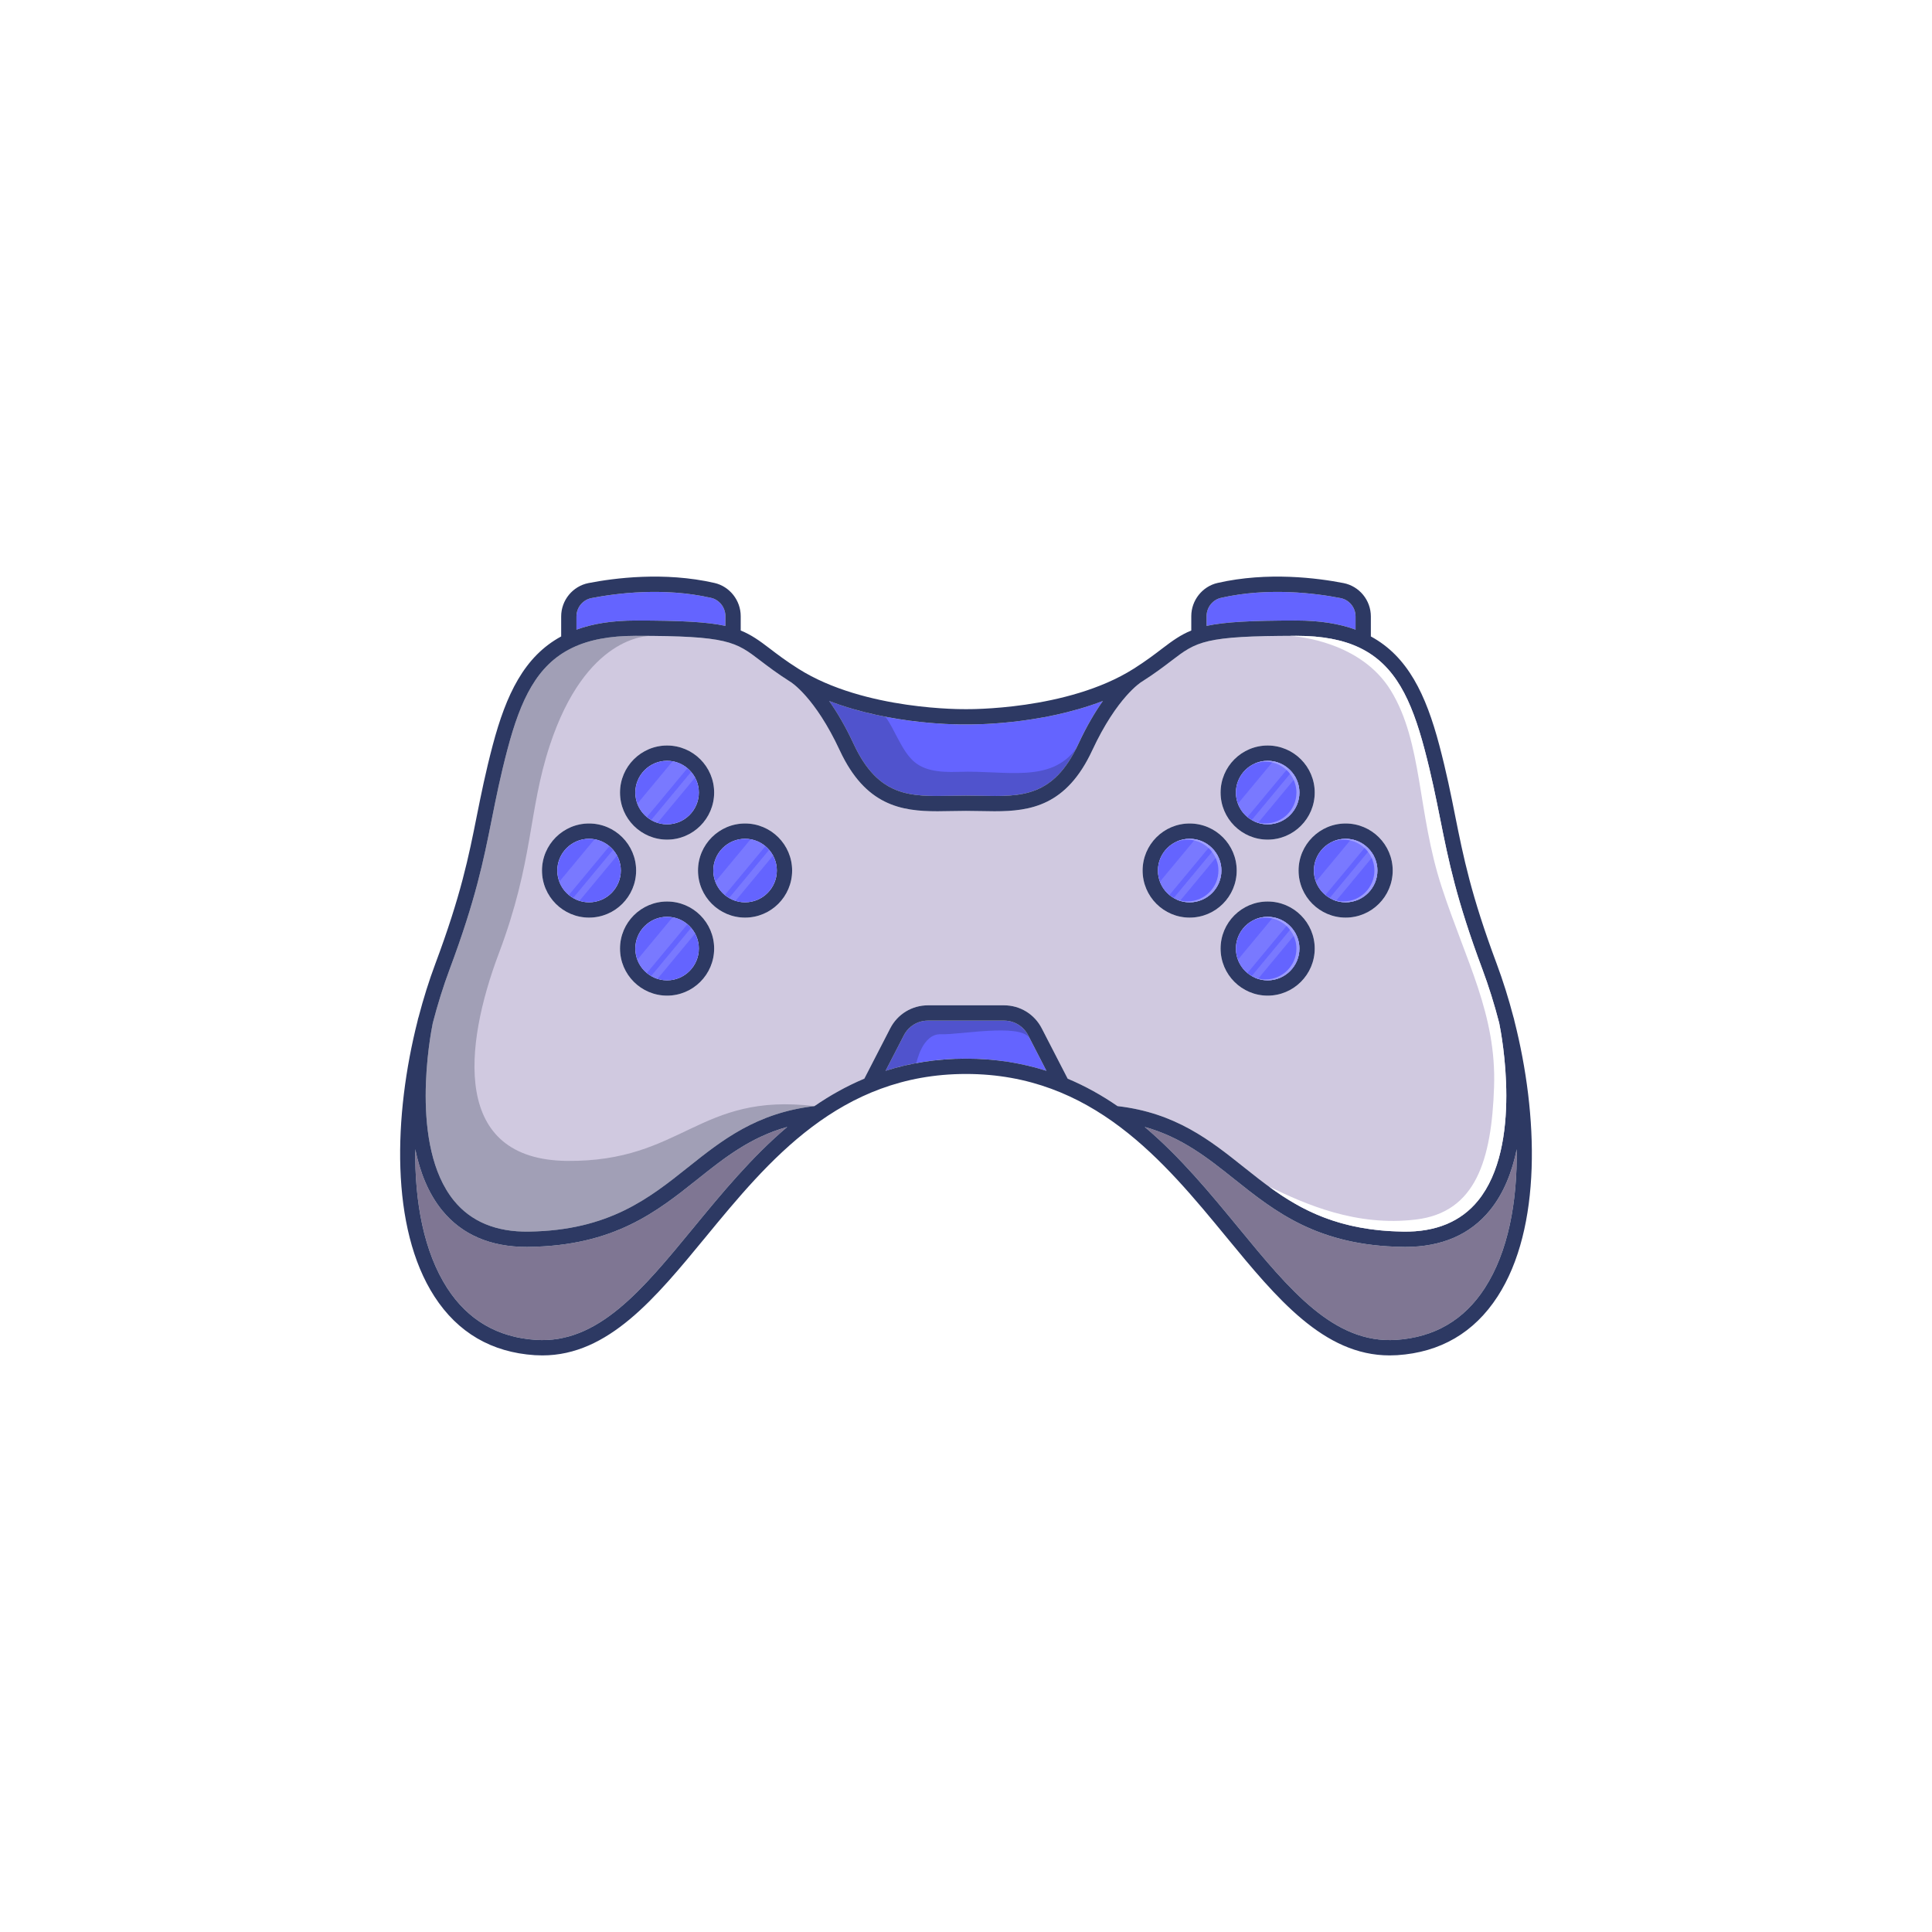 <?xml version="1.0" encoding="utf-8"?>
<!-- Generator: Adobe Illustrator 25.4.1, SVG Export Plug-In . SVG Version: 6.00 Build 0)  -->
<svg version="1.1" xmlns="http://www.w3.org/2000/svg" xmlns:xlink="http://www.w3.org/1999/xlink" x="0px" y="0px"
	 viewBox="0 0 5000 5000" style="enable-background:new 0 0 5000 5000;" xml:space="preserve">
<style type="text/css">
	.st0{fill:#FFFFFF;}
	.st1{fill:#D0C9E0;}
	.st2{fill:#7F7693;}
	.st3{fill:#6464FF;}
	.st4{fill:#2D3963;}
	.st5{opacity:0.67;fill:#8383FF;}
	.st6{opacity:0.67;fill:#B5B5FF;}
	.st7{opacity:0.25;fill:#162138;}
	.st8{fill:#B2ADBE;}
	.st9{fill:#A2A2FF;}
	.st10{fill:#C1C1FF;}
	.st11{fill:#E3DFEC;}
	.st12{fill:#FD3D6C;}
	.st13{fill:#BE2E51;}
	.st14{opacity:0.39;fill:#51DBFF;}
	.st15{opacity:0.46;fill:#FFFFFF;}
	.st16{fill:#615878;}
	.st17{fill:#8175A0;}
	.st18{fill:#F6F4F9;}
	.st19{fill:#B3ACC6;}
</style>
<g id="bg">
	<rect class="st0" width="5000" height="5000"/>
</g>
<g id="main">
	<g>
		<path class="st1" d="M3879.92,2647.51c-12.58-48.72-27.33-95.66-43.57-139.24c-67.54-180.73-87.74-281.74-109.13-388.69
			c-10.99-54.76-22.28-111.51-40.6-180.73c-34.07-128.74-76.15-217.47-165.97-261.44c-0.69-0.3-1.39-0.69-1.98-0.99
			c-42.58-20.4-95.76-30.9-163.7-30.9c-5.74,0-11.39,0-16.84,0.1h-0.89c-222.12,0.69-242.43,16.14-305.61,64.47
			c-19.11,14.56-42.78,32.68-76.25,53.97c-0.3,0.1-0.5,0.2-0.69,0.4c-1.19,0.69-63.58,39.02-128.05,177.66
			c-66.45,142.8-159.34,157.46-252.73,157.46c-12.08,0-24.06-0.3-36.15-0.5c-12.48-0.3-25.05-0.49-37.73-0.49
			c-12.77,0-25.35,0.2-37.83,0.49c-11.98,0.2-24.06,0.5-36.05,0.5c-93.48,0-186.38-14.66-252.82-157.46
			c-63.97-137.65-125.77-176.37-127.85-177.66c-0.3-0.1-0.59-0.3-0.79-0.4c-33.47-21.29-57.24-39.41-76.35-53.97c0,0-0.1,0-0.2-0.1
			c-60.8-46.54-82.1-62.59-283.03-64.27c0,0-0.2,0-0.59,0c-12.48-0.1-25.55-0.2-39.41-0.2c-67.94,0-121.11,10.5-163.7,30.9
			c-0.69,0.3-1.29,0.69-1.98,0.99c-89.82,43.97-131.91,132.7-165.97,261.44c-18.32,69.22-29.71,125.87-40.6,180.73
			c-21.39,106.95-41.59,207.96-109.13,388.69c-16.34,43.67-31,90.61-43.67,139.34c-6.44,31.69-60.8,317.59,54.76,459.6
			c44.27,54.37,109.43,81.5,193.8,80.12c206.78-2.87,311.25-86.16,412.26-166.67c86.95-69.32,176.87-140.82,326.9-158.05
			c40.01-27.53,82.79-51.59,129.14-71.1l67.04-130.23c18.32-35.65,54.07-58.13,93.88-59.42h0.49c1.09-0.1,2.18-0.1,3.27-0.1h196.87
			c41.3,0,78.63,22.78,97.55,59.52l67.14,130.32c46.25,19.41,89.03,43.47,129.04,71.01c150.13,17.23,240.05,88.73,326.9,158.05
			c20.99,16.74,42.19,33.67,64.47,49.91c0.1,0,0.1,0.1,0.2,0.1c84.47,61.79,184,114.38,347.7,116.66
			c84.27,1.39,149.54-25.75,193.7-80.12C3940.92,2965.1,3886.26,2678.7,3879.92,2647.51z M2050.03,2252.97
			c0,67.24-54.66,121.81-121.81,121.81c-67.14,0-121.81-54.57-121.81-121.81c0-67.14,54.66-121.81,121.81-121.81
			C1995.37,2131.16,2050.03,2185.83,2050.03,2252.97z M1402.67,2252.97c0-61.7,46.25-112.89,105.86-120.72
			c5.25-0.69,10.5-1.09,15.94-1.09c67.24,0,121.81,54.66,121.81,121.81c0,67.24-54.57,121.81-121.81,121.81
			c-20.5,0-39.81-5.05-56.74-14.16C1429.11,2340.32,1402.67,2299.71,1402.67,2252.97z M1726.4,2333.09
			c67.14,0,121.81,54.57,121.81,121.81c0,67.14-54.66,121.81-121.81,121.81c-67.24,0-121.81-54.67-121.81-121.81
			C1604.6,2387.65,1659.16,2333.09,1726.4,2333.09z M1726.4,1929.34c67.14,0,121.81,54.66,121.81,121.81
			c0,67.14-54.66,121.81-121.81,121.81c-67.24,0-121.81-54.67-121.81-121.81C1604.6,1984,1659.16,1929.34,1726.4,1929.34z
			 M3280.68,1929.34c67.14,0,121.81,54.66,121.81,121.81c0,67.14-54.66,121.81-121.81,121.81c-67.24,0-121.81-54.67-121.81-121.81
			C3158.88,1984,3213.44,1929.34,3280.68,1929.34z M2957.05,2252.97c0-67.14,54.57-121.81,121.71-121.81
			c67.24,0,121.81,54.66,121.81,121.81c0,67.24-54.57,121.81-121.81,121.81C3011.62,2374.78,2957.05,2320.21,2957.05,2252.97z
			 M3280.68,2576.7c-67.24,0-121.81-54.67-121.81-121.81c0-67.24,54.57-121.81,121.81-121.81c67.14,0,121.81,54.57,121.81,121.81
			C3402.49,2522.04,3347.83,2576.7,3280.68,2576.7z M3482.51,2374.78c-67.14,0-121.81-54.57-121.81-121.81
			c0-67.14,54.66-121.81,121.81-121.81c67.14,0,121.81,54.66,121.81,121.81C3604.32,2320.21,3549.65,2374.78,3482.51,2374.78z"/>
		<path class="st2" d="M3925.27,2974.11c1.58,136.66-21.98,265.6-82.79,359.68c-53.28,82.39-130.42,127.35-229.16,133.79
			c-161.02,10.6-275.3-128.74-407.91-290.06c-73.18-88.93-150.53-183.01-242.92-261.04c95.86,26.84,162.41,79.72,231.93,135.18
			c106.26,84.67,216.08,172.21,436.43,175.28c1.98,0,3.96,0.1,5.94,0.1c94.28,0,167.96-31.89,219.15-94.87
			C3892.2,3087.7,3913.49,3031.94,3925.27,2974.11z"/>
		<path class="st2" d="M2037.46,2916.47c-92.3,78.04-169.74,172.11-242.82,261.04c-132.7,161.32-246.98,300.56-407.91,290.06
			c-98.83-6.44-175.88-51.4-229.16-133.79c-60.8-94.08-84.47-223.02-82.89-359.68c11.88,57.83,33.18,113.59,69.32,158.05
			c51.2,62.98,124.98,94.87,219.15,94.87c1.98,0,3.96-0.1,5.94-0.1c220.34-3.07,330.27-90.61,436.43-175.28
			C1875.15,2996.19,1941.7,2943.31,2037.46,2916.47z"/>
		<path class="st3" d="M3508.16,1595.41v34.07c-42.29-15.45-92.59-23.57-153.2-23.57c-117.85,0-185.29,3.66-232.33,13.86v-25.25
			c0-22.48,15.65-42.38,37.24-47.24c123-28.03,246.68-11.69,309.47,0.59C3491.82,1552.23,3508.16,1572.24,3508.16,1595.41z"/>
		<path class="st3" d="M2854.16,1814.17c-19.81,27.93-41.59,64.27-63.38,111.21c-1.88,3.96-3.76,7.92-5.64,11.69v0.1
			c-63.38,125.97-144.68,124.38-246.59,122.3c-12.68-0.3-25.55-0.49-38.52-0.49s-25.85,0.2-38.62,0.49
			c-104.97,2.08-187.96,3.76-252.13-134.09c-21.79-46.94-43.57-83.28-63.38-111.21c48.82,18.82,99.13,31.79,145.87,40.8
			c109.63,21.09,200.04,20,208.26,19.81C2512.21,1875.07,2690.96,1877.05,2854.16,1814.17z"/>
		<path class="st3" d="M1877.33,1594.52v25.25c-46.94-10.2-114.48-13.86-232.23-13.86c-60.61,0-110.91,8.12-153.2,23.57v-34.07
			c0-23.17,16.34-43.18,38.82-47.53c62.79-12.28,186.47-28.62,309.47-0.59C1861.68,1552.13,1877.33,1572.04,1877.33,1594.52z"/>
		<path class="st3" d="M2708.09,2771.2c-62.78-19.9-131.61-31.39-208.06-31.39c-45.36,0-88.14,4.06-128.44,11.49
			c-27.73,5.05-54.17,11.78-79.72,19.9l47.34-91.8c12.08-23.47,35.95-38.03,62.39-38.03h196.87c26.34,0,50.31,14.56,62.39,38.03
			l3.17,6.24l0.1,0.1L2708.09,2771.2z"/>
		<g>
			<path class="st4" d="M3919.13,2641.47c-0.59-2.77-0.99-4.75-1.19-5.45c-0.2-1.19-0.59-2.18-0.99-3.17
				c-12.67-48.43-27.33-95.07-43.47-138.44c-66.45-177.76-86.35-277.28-107.45-382.65c-10.99-55.36-22.48-112.6-41.1-183.11
				c-34.76-131.31-81.5-229.65-177.16-281.54v-51.69c0-42.09-29.81-78.43-70.91-86.45c-65.85-12.87-195.68-30.01-325.81-0.3
				c-39.41,8.91-68.03,45.06-68.03,85.86v37.24c-27.13,10.99-48.33,26.14-75.46,46.84c-19.41,14.85-41.39,31.59-73.28,51.89
				c-0.3,0.1-0.5,0.3-0.69,0.4c-171.12,108.14-430.58,104.38-433.16,104.38c-0.2-0.1-0.3,0-0.5,0h-0.3
				c-2.67,0-261.84,3.96-433.16-104.38c-0.3-0.1-0.5-0.3-0.69-0.4c-31.99-20.3-53.97-37.04-73.38-51.89
				c-27.04-20.7-48.23-35.85-75.46-46.84v-37.24c0-40.8-28.62-76.95-67.93-85.86c-130.13-29.71-260.05-12.58-325.91,0.3
				c-41,8.02-70.81,44.37-70.81,86.45v51.69c-95.66,51.89-142.41,150.23-177.17,281.54c-18.62,70.51-30.11,127.75-41.2,183.11
				c-20.99,105.37-40.9,204.89-107.35,382.65c-16.24,43.37-30.8,89.92-43.47,138.34c-0.4,0.99-0.79,2.08-1.09,3.27
				c-0.1,0.79-0.59,2.67-1.19,5.55c-62.19,244.7-71.4,536.15,43.47,713.71c60.41,93.48,147.85,144.58,259.86,151.91
				c6.54,0.4,13.07,0.59,19.51,0.59c170.63,0,292.63-148.35,421.57-305.11c163.1-198.36,347.99-423.26,674.79-423.26
				s511.69,224.9,674.79,423.26c128.94,156.77,250.94,305.11,421.57,305.11c6.44,0,12.87-0.2,19.51-0.59
				c111.9-7.33,199.35-58.43,259.86-151.91C3990.63,3177.62,3981.32,2886.17,3919.13,2641.47z M3122.63,1594.52
				c0-22.48,15.65-42.38,37.24-47.24c123-28.03,246.68-11.69,309.47,0.59c22.48,4.36,38.82,24.36,38.82,47.53v34.07
				c-42.29-15.45-92.59-23.57-153.2-23.57c-117.85,0-185.29,3.66-232.33,13.86V1594.52z M2500.03,1874.77
				c12.18,0.3,190.93,2.28,354.13-60.61c-19.81,27.93-41.59,64.27-63.38,111.21c-64.17,137.85-147.26,136.27-252.23,134.09
				c-12.68-0.3-25.55-0.49-38.52-0.49s-25.85,0.2-38.62,0.49c-104.97,2.08-187.96,3.76-252.13-134.09
				c-21.79-46.94-43.57-83.28-63.38-111.21C2309.3,1877.15,2488.34,1875.07,2500.03,1874.77z M1491.9,1595.41
				c0-23.17,16.34-43.18,38.82-47.53c62.79-12.28,186.47-28.62,309.47-0.59c21.49,4.85,37.14,24.76,37.14,47.24v25.25
				c-46.94-10.2-114.48-13.86-232.23-13.86c-60.61,0-110.91,8.12-153.2,23.57V1595.41z M1794.64,3177.52
				c-132.7,161.32-246.98,300.56-407.91,290.06c-98.83-6.44-175.88-51.4-229.16-133.79c-60.8-94.08-84.47-223.02-82.89-359.68
				c11.88,57.83,33.18,113.59,69.32,158.05c51.2,62.98,124.98,94.87,219.15,94.87c1.98,0,3.96-0.1,5.94-0.1
				c220.34-3.07,330.27-90.61,436.43-175.28c69.62-55.46,136.17-108.34,231.93-135.18
				C1945.16,2994.51,1867.72,3088.59,1794.64,3177.52z M2500.03,2739.8c-76.45,0-145.38,11.49-208.16,31.39l47.34-91.8
				c12.08-23.47,35.95-38.03,62.39-38.03h196.87c26.34,0,50.31,14.56,62.39,38.03l47.24,91.8
				C2645.31,2751.29,2576.48,2739.8,2500.03,2739.8z M2763.15,2791.6l-67.14-130.32c-18.92-36.74-56.25-59.52-97.55-59.52h-196.87
				c-41.3,0-78.73,22.78-97.64,59.52l-67.04,130.23c-46.35,19.51-89.13,43.57-129.14,71.1c-150.03,17.23-239.95,88.73-326.9,158.05
				c-101.01,80.51-205.49,163.8-412.26,166.67c-84.37,1.39-149.54-25.75-193.8-80.12c-115.57-142.01-61.2-427.91-54.76-459.6
				c12.68-48.72,27.33-95.66,43.67-139.34c67.54-180.73,87.74-281.74,109.13-388.69c10.89-54.86,22.28-111.51,40.6-180.73
				c34.07-128.74,76.15-217.47,165.97-261.44c0.69-0.3,1.29-0.69,1.98-0.99c42.58-20.4,95.76-30.9,163.7-30.9
				c238.76,0,258.37,14.95,323.23,64.57c19.11,14.56,42.88,32.68,76.35,53.97c0.2,0.1,0.49,0.3,0.79,0.4
				c2.08,1.29,63.87,40.01,127.85,177.66c66.45,142.8,159.34,157.46,252.82,157.46c11.98,0,24.06-0.3,36.05-0.5
				c12.48-0.3,25.05-0.49,37.83-0.49c12.68,0,25.25,0.2,37.73,0.49c12.08,0.2,24.06,0.5,36.15,0.5
				c93.39,0,186.28-14.66,252.73-157.46c64.47-138.64,126.86-176.97,128.05-177.66c0.2-0.2,0.4-0.3,0.69-0.4
				c33.47-21.29,57.14-39.41,76.25-53.97c64.86-49.61,84.47-64.57,323.33-64.57c67.93,0,121.11,10.5,163.7,30.9
				c0.59,0.3,1.29,0.69,1.98,0.99c89.82,43.97,131.91,132.7,165.97,261.44c18.32,69.22,29.61,125.97,40.6,180.73
				c21.39,106.95,41.59,207.96,109.13,388.69c16.24,43.57,31,90.51,43.57,139.24c6.34,31.19,61,317.59-54.76,459.7
				c-44.17,54.37-109.43,81.5-193.7,80.12c-206.87-2.87-311.25-86.16-412.36-166.67c-86.85-69.32-176.77-140.82-326.9-158.05
				C2852.18,2835.07,2809.4,2811.01,2763.15,2791.6z M3842.48,3333.79c-53.28,82.39-130.42,127.35-229.16,133.79
				c-161.02,10.6-275.3-128.74-407.91-290.06c-73.18-88.93-150.53-183.01-242.92-261.04c95.86,26.84,162.41,79.72,231.93,135.18
				c106.26,84.67,216.08,172.21,436.43,175.28c1.98,0,3.96,0.1,5.94,0.1c94.28,0,167.96-31.89,219.15-94.87
				c36.24-44.46,57.54-100.22,69.32-158.05C3926.86,3110.77,3903.29,3239.71,3842.48,3333.79z"/>
			<path class="st4" d="M3280.68,1929.34c-67.24,0-121.81,54.66-121.81,121.81c0,67.14,54.57,121.81,121.81,121.81
				c67.14,0,121.81-54.67,121.81-121.81C3402.49,1984,3347.83,1929.34,3280.68,1929.34z M3280.68,2133.34
				c-45.36,0-82.2-36.84-82.2-82.2c0-45.26,36.84-82.2,82.2-82.2c45.26,0,82.19,36.94,82.19,82.2
				C3362.88,2096.5,3325.94,2133.34,3280.68,2133.34z"/>
			<path class="st4" d="M3280.68,2333.09c-67.24,0-121.81,54.57-121.81,121.81c0,67.14,54.57,121.81,121.81,121.81
				c67.14,0,121.81-54.67,121.81-121.81C3402.49,2387.65,3347.83,2333.09,3280.68,2333.09z M3280.68,2537.09
				c-45.36,0-82.2-36.94-82.2-82.2c0-45.36,36.84-82.2,82.2-82.2c45.26,0,82.19,36.84,82.19,82.2
				C3362.88,2500.15,3325.94,2537.09,3280.68,2537.09z"/>
			<path class="st4" d="M3482.51,2131.16c-67.14,0-121.81,54.66-121.81,121.81c0,67.24,54.66,121.81,121.81,121.81
				c67.14,0,121.81-54.57,121.81-121.81C3604.32,2185.83,3549.65,2131.16,3482.51,2131.16z M3482.51,2335.17
				c-45.36,0-82.2-36.84-82.2-82.2c0-45.26,36.84-82.2,82.2-82.2s82.2,36.94,82.2,82.2
				C3564.7,2298.33,3527.86,2335.17,3482.51,2335.17z"/>
			<path class="st4" d="M3078.76,2131.16c-67.14,0-121.71,54.66-121.71,121.81c0,67.24,54.57,121.81,121.71,121.81
				c67.24,0,121.81-54.57,121.81-121.81C3200.57,2185.83,3146,2131.16,3078.76,2131.16z M3078.76,2335.17
				c-45.26,0-82.1-36.84-82.1-82.2c0-45.26,36.84-82.2,82.1-82.2c45.36,0,82.2,36.94,82.2,82.2
				C3160.96,2298.33,3124.12,2335.17,3078.76,2335.17z"/>
			<path class="st4" d="M1726.4,1929.34c-67.24,0-121.81,54.66-121.81,121.81c0,67.14,54.57,121.81,121.81,121.81
				c67.14,0,121.81-54.67,121.81-121.81C1848.21,1984,1793.55,1929.34,1726.4,1929.34z M1726.4,2133.34
				c-45.36,0-82.2-36.84-82.2-82.2c0-45.26,36.84-82.2,82.2-82.2c45.26,0,82.2,36.94,82.2,82.2
				C1808.6,2096.5,1771.66,2133.34,1726.4,2133.34z"/>
			<path class="st4" d="M1726.4,2333.09c-67.24,0-121.81,54.57-121.81,121.81c0,67.14,54.57,121.81,121.81,121.81
				c67.14,0,121.81-54.67,121.81-121.81C1848.21,2387.65,1793.55,2333.09,1726.4,2333.09z M1726.4,2537.09
				c-45.36,0-82.2-36.94-82.2-82.2c0-45.36,36.84-82.2,82.2-82.2c45.26,0,82.2,36.84,82.2,82.2
				C1808.6,2500.15,1771.66,2537.09,1726.4,2537.09z"/>
			<path class="st4" d="M1928.23,2131.16c-67.14,0-121.81,54.66-121.81,121.81c0,67.24,54.66,121.81,121.81,121.81
				c67.14,0,121.81-54.57,121.81-121.81C2050.03,2185.83,1995.37,2131.16,1928.23,2131.16z M1928.23,2335.17
				c-45.36,0-82.2-36.84-82.2-82.2c0-45.26,36.84-82.2,82.2-82.2c45.36,0,82.2,36.94,82.2,82.2
				C2010.42,2298.33,1973.58,2335.17,1928.23,2335.17z"/>
			<path class="st4" d="M1524.48,2131.16c-67.14,0-121.81,54.66-121.81,121.81c0,67.24,54.66,121.81,121.81,121.81
				c67.24,0,121.81-54.57,121.81-121.81C1646.29,2185.83,1591.72,2131.16,1524.48,2131.16z M1524.48,2335.17
				c-45.26,0-82.2-36.84-82.2-82.2c0-45.26,36.94-82.2,82.2-82.2c45.36,0,82.19,36.94,82.19,82.2
				C1606.68,2298.33,1569.84,2335.17,1524.48,2335.17z"/>
		</g>
		<g>
			<path class="st3" d="M1808.6,2051.15c0,45.36-36.94,82.2-82.2,82.2c-8.62,0-17.03-1.39-24.86-3.76
				c-5.74-1.88-11.29-4.36-16.44-7.33c-3.86-2.28-7.63-4.85-11.09-7.72c-10.89-9.11-19.51-20.99-24.56-34.56
				c-3.37-9.01-5.25-18.72-5.25-28.82c0-45.26,36.84-82.2,82.2-82.2c4.85,0,9.61,0.4,14.16,1.29c14.46,2.48,27.63,8.81,38.42,17.92
				c3.47,2.77,6.64,5.94,9.61,9.41c3.86,4.46,7.33,9.51,10.3,14.76C1805.03,2023.91,1808.6,2037.18,1808.6,2051.15z"/>
			<path class="st5" d="M1778.99,1988.16l-104.97,126.36c-10.89-9.11-19.51-20.99-24.56-34.56l91.11-109.73
				C1755.02,1972.71,1768.19,1979.05,1778.99,1988.16z"/>
			<path class="st5" d="M1798.89,2012.33l-97.35,117.25c-5.74-1.88-11.29-4.36-16.44-7.33l103.49-124.68
				C1792.46,2002.03,1795.92,2007.08,1798.89,2012.33z"/>
		</g>
		<g>
			<path class="st3" d="M2010.42,2252.97c0,45.36-36.94,82.2-82.2,82.2c-8.62,0-17.03-1.39-24.86-3.76
				c-5.74-1.88-11.29-4.36-16.44-7.33c-3.86-2.28-7.63-4.85-11.09-7.72c-10.89-9.11-19.51-20.99-24.56-34.56
				c-3.37-9.01-5.25-18.72-5.25-28.82c0-45.26,36.84-82.2,82.2-82.2c4.85,0,9.61,0.4,14.16,1.29c14.46,2.48,27.63,8.81,38.42,17.92
				c3.47,2.77,6.64,5.94,9.61,9.41c3.86,4.46,7.33,9.51,10.3,14.76C2006.86,2225.74,2010.42,2239.01,2010.42,2252.97z"/>
			<path class="st5" d="M1980.81,2189.99l-104.97,126.36c-10.89-9.11-19.51-20.99-24.56-34.56l91.11-109.73
				C1956.85,2174.54,1970.02,2180.88,1980.81,2189.99z"/>
			<path class="st5" d="M2000.72,2214.15l-97.35,117.25c-5.74-1.88-11.29-4.36-16.44-7.33l103.49-124.68
				C1994.28,2203.85,1997.75,2208.9,2000.72,2214.15z"/>
		</g>
		<g>
			<path class="st3" d="M1808.6,2454.89c0,45.36-36.94,82.2-82.2,82.2c-8.62,0-17.03-1.39-24.86-3.76
				c-5.74-1.88-11.29-4.36-16.44-7.33c-3.86-2.28-7.63-4.85-11.09-7.72c-10.89-9.11-19.51-20.99-24.56-34.56
				c-3.37-9.01-5.25-18.72-5.25-28.82c0-45.26,36.84-82.2,82.2-82.2c4.85,0,9.61,0.4,14.16,1.29c14.46,2.48,27.63,8.81,38.42,17.92
				c3.47,2.77,6.64,5.94,9.61,9.41c3.86,4.46,7.33,9.51,10.3,14.76C1805.03,2427.66,1808.6,2440.93,1808.6,2454.89z"/>
			<path class="st5" d="M1778.99,2391.91l-104.97,126.36c-10.89-9.11-19.51-20.99-24.56-34.56l91.11-109.73
				C1755.02,2376.46,1768.19,2382.8,1778.99,2391.91z"/>
			<path class="st5" d="M1798.89,2416.07l-97.35,117.25c-5.74-1.88-11.29-4.36-16.44-7.33l103.49-124.68
				C1792.46,2405.77,1795.92,2410.82,1798.89,2416.07z"/>
		</g>
		<g>
			<path class="st3" d="M1606.68,2252.97c0,45.36-36.94,82.2-82.2,82.2c-8.62,0-17.03-1.39-24.86-3.76
				c-5.74-1.88-11.29-4.36-16.44-7.33c-3.86-2.28-7.63-4.85-11.09-7.72c-10.89-9.11-19.51-20.99-24.56-34.56
				c-3.37-9.01-5.25-18.72-5.25-28.82c0-45.26,36.84-82.2,82.2-82.2c4.85,0,9.61,0.4,14.16,1.29c14.46,2.48,27.63,8.81,38.42,17.92
				c3.47,2.77,6.64,5.94,9.61,9.41c3.86,4.46,7.33,9.51,10.3,14.76C1603.11,2225.74,1606.68,2239.01,1606.68,2252.97z"/>
			<path class="st5" d="M1577.07,2189.99l-104.97,126.36c-10.89-9.11-19.51-20.99-24.56-34.56l91.11-109.73
				C1553.1,2174.54,1566.27,2180.88,1577.07,2189.99z"/>
			<path class="st5" d="M1596.97,2214.15l-97.35,117.25c-5.74-1.88-11.29-4.36-16.44-7.33l103.49-124.68
				C1590.53,2203.85,1594,2208.9,1596.97,2214.15z"/>
		</g>
		<g>
			<path class="st3" d="M3362.88,2051.15c0,45.36-36.94,82.2-82.2,82.2c-8.62,0-17.03-1.39-24.86-3.76
				c-5.74-1.88-11.29-4.36-16.44-7.33c-3.86-2.28-7.63-4.85-11.09-7.72c-10.89-9.11-19.51-20.99-24.56-34.56
				c-3.37-9.01-5.25-18.72-5.25-28.82c0-45.26,36.84-82.2,82.2-82.2c4.85,0,9.61,0.4,14.16,1.29c14.46,2.48,27.63,8.81,38.42,17.92
				c3.47,2.77,6.64,5.94,9.61,9.41c3.86,4.46,7.33,9.51,10.3,14.76C3359.31,2023.91,3362.88,2037.18,3362.88,2051.15z"/>
			<path class="st5" d="M3333.27,1988.16l-104.97,126.36c-10.89-9.11-19.51-20.99-24.56-34.56l91.11-109.73
				C3309.3,1972.71,3322.48,1979.05,3333.27,1988.16z"/>
			<path class="st5" d="M3353.17,2012.33l-97.35,117.25c-5.74-1.88-11.29-4.36-16.44-7.33l103.49-124.68
				C3346.74,2002.03,3350.2,2007.08,3353.17,2012.33z"/>
			<path class="st6" d="M3362.88,2051.15c0,45.36-36.94,82.2-82.19,82.2c-8.62,0-17.03-1.39-24.86-3.76
				c-4.16-1.39-8.32-3.07-12.18-4.95c2.38,0.99,4.85,1.98,7.33,2.77c7.63,2.28,15.85,3.66,24.16,3.66
				c44.07,0,80.02-35.85,80.02-79.92c0-13.57-3.47-26.44-9.51-37.73c-2.87-5.15-6.24-10-10-14.36c-2.87-3.37-5.94-6.44-9.31-9.11
				c-10.5-8.91-23.27-15.05-37.33-17.43c-4.46-0.89-9.11-1.29-13.86-1.29c-10.99,0-21.39,2.28-31,6.24
				c10.99-5.45,23.47-8.52,36.54-8.52c4.85,0,9.61,0.4,14.16,1.29c14.46,2.48,27.63,8.81,38.42,17.92c3.47,2.77,6.63,5.94,9.61,9.41
				c3.86,4.46,7.33,9.51,10.3,14.76C3359.31,2023.91,3362.88,2037.18,3362.88,2051.15z"/>
		</g>
		<g>
			<path class="st3" d="M3362.88,2454.89c0,45.36-36.94,82.2-82.2,82.2c-8.62,0-17.03-1.39-24.86-3.76
				c-5.74-1.88-11.29-4.36-16.44-7.33c-3.86-2.28-7.63-4.85-11.09-7.72c-10.89-9.11-19.51-20.99-24.56-34.56
				c-3.37-9.01-5.25-18.72-5.25-28.82c0-45.26,36.84-82.2,82.2-82.2c4.85,0,9.61,0.4,14.16,1.29c14.46,2.48,27.63,8.81,38.42,17.92
				c3.47,2.77,6.64,5.94,9.61,9.41c3.86,4.46,7.33,9.51,10.3,14.76C3359.31,2427.66,3362.88,2440.93,3362.88,2454.89z"/>
			<path class="st5" d="M3333.27,2391.91l-104.97,126.36c-10.89-9.11-19.51-20.99-24.56-34.56l91.11-109.73
				C3309.3,2376.46,3322.48,2382.8,3333.27,2391.91z"/>
			<path class="st5" d="M3353.17,2416.07l-97.35,117.25c-5.74-1.88-11.29-4.36-16.44-7.33l103.49-124.68
				C3346.74,2405.77,3350.2,2410.82,3353.17,2416.07z"/>
			<path class="st6" d="M3362.88,2454.89c0,45.36-36.94,82.2-82.2,82.2c-8.62,0-17.03-1.39-24.86-3.76
				c-4.16-1.39-8.32-3.07-12.18-4.95c2.38,0.99,4.85,1.98,7.33,2.77c7.63,2.28,15.85,3.66,24.16,3.66
				c44.07,0,80.02-35.85,80.02-79.92c0-13.57-3.47-26.44-9.51-37.73c-2.87-5.15-6.24-10-10-14.36c-2.87-3.37-5.94-6.44-9.31-9.11
				c-10.5-8.91-23.27-15.05-37.33-17.43c-4.46-0.89-9.11-1.29-13.86-1.29c-10.99,0-21.39,2.28-31,6.24
				c10.99-5.45,23.47-8.52,36.54-8.52c4.85,0,9.61,0.4,14.16,1.29c14.46,2.48,27.63,8.81,38.42,17.92c3.47,2.77,6.64,5.94,9.61,9.41
				c3.86,4.46,7.33,9.51,10.3,14.76C3359.31,2427.66,3362.88,2440.93,3362.88,2454.89z"/>
		</g>
		<g>
			<path class="st3" d="M3564.7,2252.97c0,45.36-36.94,82.2-82.2,82.2c-8.62,0-17.03-1.39-24.86-3.76
				c-5.74-1.88-11.29-4.36-16.44-7.33c-3.86-2.28-7.63-4.85-11.09-7.72c-10.89-9.11-19.51-20.99-24.56-34.56
				c-3.37-9.01-5.25-18.72-5.25-28.82c0-45.26,36.84-82.2,82.2-82.2c4.85,0,9.61,0.4,14.16,1.29c14.46,2.48,27.63,8.81,38.42,17.92
				c3.47,2.77,6.64,5.94,9.61,9.41c3.86,4.46,7.33,9.51,10.3,14.76C3561.14,2225.74,3564.7,2239.01,3564.7,2252.97z"/>
			<path class="st5" d="M3535.09,2189.99l-104.97,126.36c-10.89-9.11-19.51-20.99-24.56-34.56l91.11-109.73
				C3511.13,2174.54,3524.3,2180.88,3535.09,2189.99z"/>
			<path class="st5" d="M3555,2214.15l-97.35,117.25c-5.74-1.88-11.29-4.36-16.44-7.33l103.49-124.68
				C3548.56,2203.85,3552.03,2208.9,3555,2214.15z"/>
			<path class="st6" d="M3564.7,2252.97c0,45.36-36.94,82.2-82.2,82.2c-8.62,0-17.03-1.39-24.86-3.76
				c-4.16-1.39-8.32-3.07-12.18-4.95c2.38,0.99,4.85,1.98,7.33,2.77c7.63,2.28,15.85,3.66,24.16,3.66
				c44.07,0,80.02-35.85,80.02-79.92c0-13.57-3.47-26.44-9.51-37.73c-2.87-5.15-6.24-10-10-14.36c-2.87-3.37-5.94-6.44-9.31-9.11
				c-10.5-8.91-23.27-15.05-37.33-17.43c-4.46-0.89-9.11-1.29-13.86-1.29c-10.99,0-21.39,2.28-31,6.24
				c10.99-5.45,23.47-8.52,36.54-8.52c4.85,0,9.61,0.4,14.16,1.29c14.46,2.48,27.63,8.81,38.42,17.92c3.47,2.77,6.63,5.94,9.61,9.41
				c3.86,4.46,7.33,9.51,10.3,14.76C3561.14,2225.74,3564.7,2239.01,3564.7,2252.97z"/>
		</g>
		<g>
			<path class="st3" d="M3161.01,2252.97c0,45.36-36.94,82.2-82.2,82.2c-8.62,0-17.03-1.39-24.86-3.76
				c-5.74-1.88-11.29-4.36-16.44-7.33c-3.86-2.28-7.63-4.85-11.09-7.72c-10.89-9.11-19.51-20.99-24.56-34.56
				c-3.37-9.01-5.25-18.72-5.25-28.82c0-45.26,36.84-82.2,82.2-82.2c4.85,0,9.61,0.4,14.16,1.29c14.46,2.48,27.63,8.81,38.42,17.92
				c3.47,2.77,6.64,5.94,9.61,9.41c3.86,4.46,7.33,9.51,10.3,14.76C3157.44,2225.74,3161.01,2239.01,3161.01,2252.97z"/>
			<path class="st5" d="M3131.4,2189.99l-104.97,126.36c-10.89-9.11-19.51-20.99-24.56-34.56l91.11-109.73
				C3107.43,2174.54,3120.6,2180.88,3131.4,2189.99z"/>
			<path class="st5" d="M3151.3,2214.15l-97.35,117.25c-5.74-1.88-11.29-4.36-16.44-7.33L3141,2199.39
				C3144.86,2203.85,3148.33,2208.9,3151.3,2214.15z"/>
			<path class="st6" d="M3160.96,2252.97c0,45.36-36.94,82.2-82.19,82.2c-8.62,0-17.03-1.39-24.86-3.76
				c-4.16-1.39-8.32-3.07-12.18-4.95c2.38,0.99,4.85,1.98,7.33,2.77c7.63,2.28,15.85,3.66,24.16,3.66
				c44.07,0,80.02-35.85,80.02-79.92c0-13.57-3.47-26.44-9.51-37.73c-2.87-5.15-6.24-10-10-14.36c-2.87-3.37-5.94-6.44-9.31-9.11
				c-10.5-8.91-23.27-15.05-37.33-17.43c-4.46-0.89-9.11-1.29-13.86-1.29c-10.99,0-21.39,2.28-31,6.24
				c10.99-5.45,23.47-8.52,36.54-8.52c4.85,0,9.61,0.4,14.16,1.29c14.46,2.48,27.63,8.81,38.42,17.92c3.47,2.77,6.63,5.94,9.61,9.41
				c3.86,4.46,7.33,9.51,10.3,14.76C3157.39,2225.74,3160.96,2239.01,3160.96,2252.97z"/>
		</g>
		<path class="st0" d="M3825.15,3107.21c-44.17,54.37-109.43,81.5-193.7,80.12c-163.7-2.28-263.22-54.86-347.7-116.66
			c95.86,46.25,225.59,104.08,380.67,85.46c155.18-18.62,195.78-154.39,202.22-342.94c6.44-188.55-72.39-324.23-135.67-517.93
			c-63.28-193.8-48.82-372.95-131.41-508.03c-77.44-126.56-241.34-140.33-261.44-141.61c5.45-0.1,11.09-0.1,16.84-0.1
			c67.93,0,121.11,10.5,163.7,30.9c0.59,0.3,1.29,0.69,1.98,0.99c89.82,43.97,131.91,132.7,165.97,261.44
			c18.32,69.22,29.61,125.97,40.6,180.73c21.39,106.95,41.59,207.96,109.13,388.69c16.24,43.57,31,90.51,43.57,139.24
			C3886.26,2678.7,3940.92,2965.1,3825.15,3107.21z"/>
		<path class="st7" d="M2107.77,2862.6c-150.03,17.23-239.95,88.73-326.9,158.05c-101.01,80.51-205.49,163.8-412.26,166.67
			c-84.37,1.39-149.54-25.75-193.8-80.12c-115.57-142.01-61.2-427.91-54.76-459.6c12.68-48.72,27.33-95.66,43.67-139.34
			c67.54-180.73,87.74-281.74,109.13-388.69c10.89-54.86,22.28-111.51,40.6-180.73c34.07-128.74,76.15-217.47,165.97-261.44
			c0.69-0.3,1.29-0.69,1.98-0.99c42.58-20.4,95.76-30.9,163.7-30.9c13.86,0,26.94,0.1,39.41,0.2c-9.41,0-168.46-0.13-261.78,283.62
			c-56.19,170.84-41.34,298.03-131.75,537.98c-90.41,240.05-122.71,534.42,176.96,537.09
			C1767.6,3006.99,1807.21,2826.75,2107.77,2862.6z"/>
		<path class="st7" d="M2785.14,1937.16c-63.38,125.97-144.68,124.38-246.59,122.3c-12.68-0.3-25.55-0.49-38.52-0.49
			s-25.85,0.2-38.62,0.49c-104.97,2.08-187.96,3.76-252.13-134.09c-21.79-46.94-43.57-83.28-63.38-111.21
			c48.82,18.82,99.13,31.79,145.87,40.8c5.84,8.52,11.49,17.83,17.03,28.22c42.68,80.12,54.27,118.94,173.11,114.38
			C2600.74,1993.02,2718.79,2028.47,2785.14,1937.16z"/>
		<path class="st7" d="M2664.02,2685.63c-26.74-37.53-180.53-7.13-228.96-9.01c-48.43-1.98-63.48,74.67-63.48,74.67
			c-27.73,5.05-54.17,11.78-79.72,19.9l47.34-91.8c12.08-23.47,35.95-38.03,62.39-38.03h196.87c26.34,0,50.31,14.56,62.39,38.03
			L2664.02,2685.63z"/>
	</g>
</g>
</svg>
